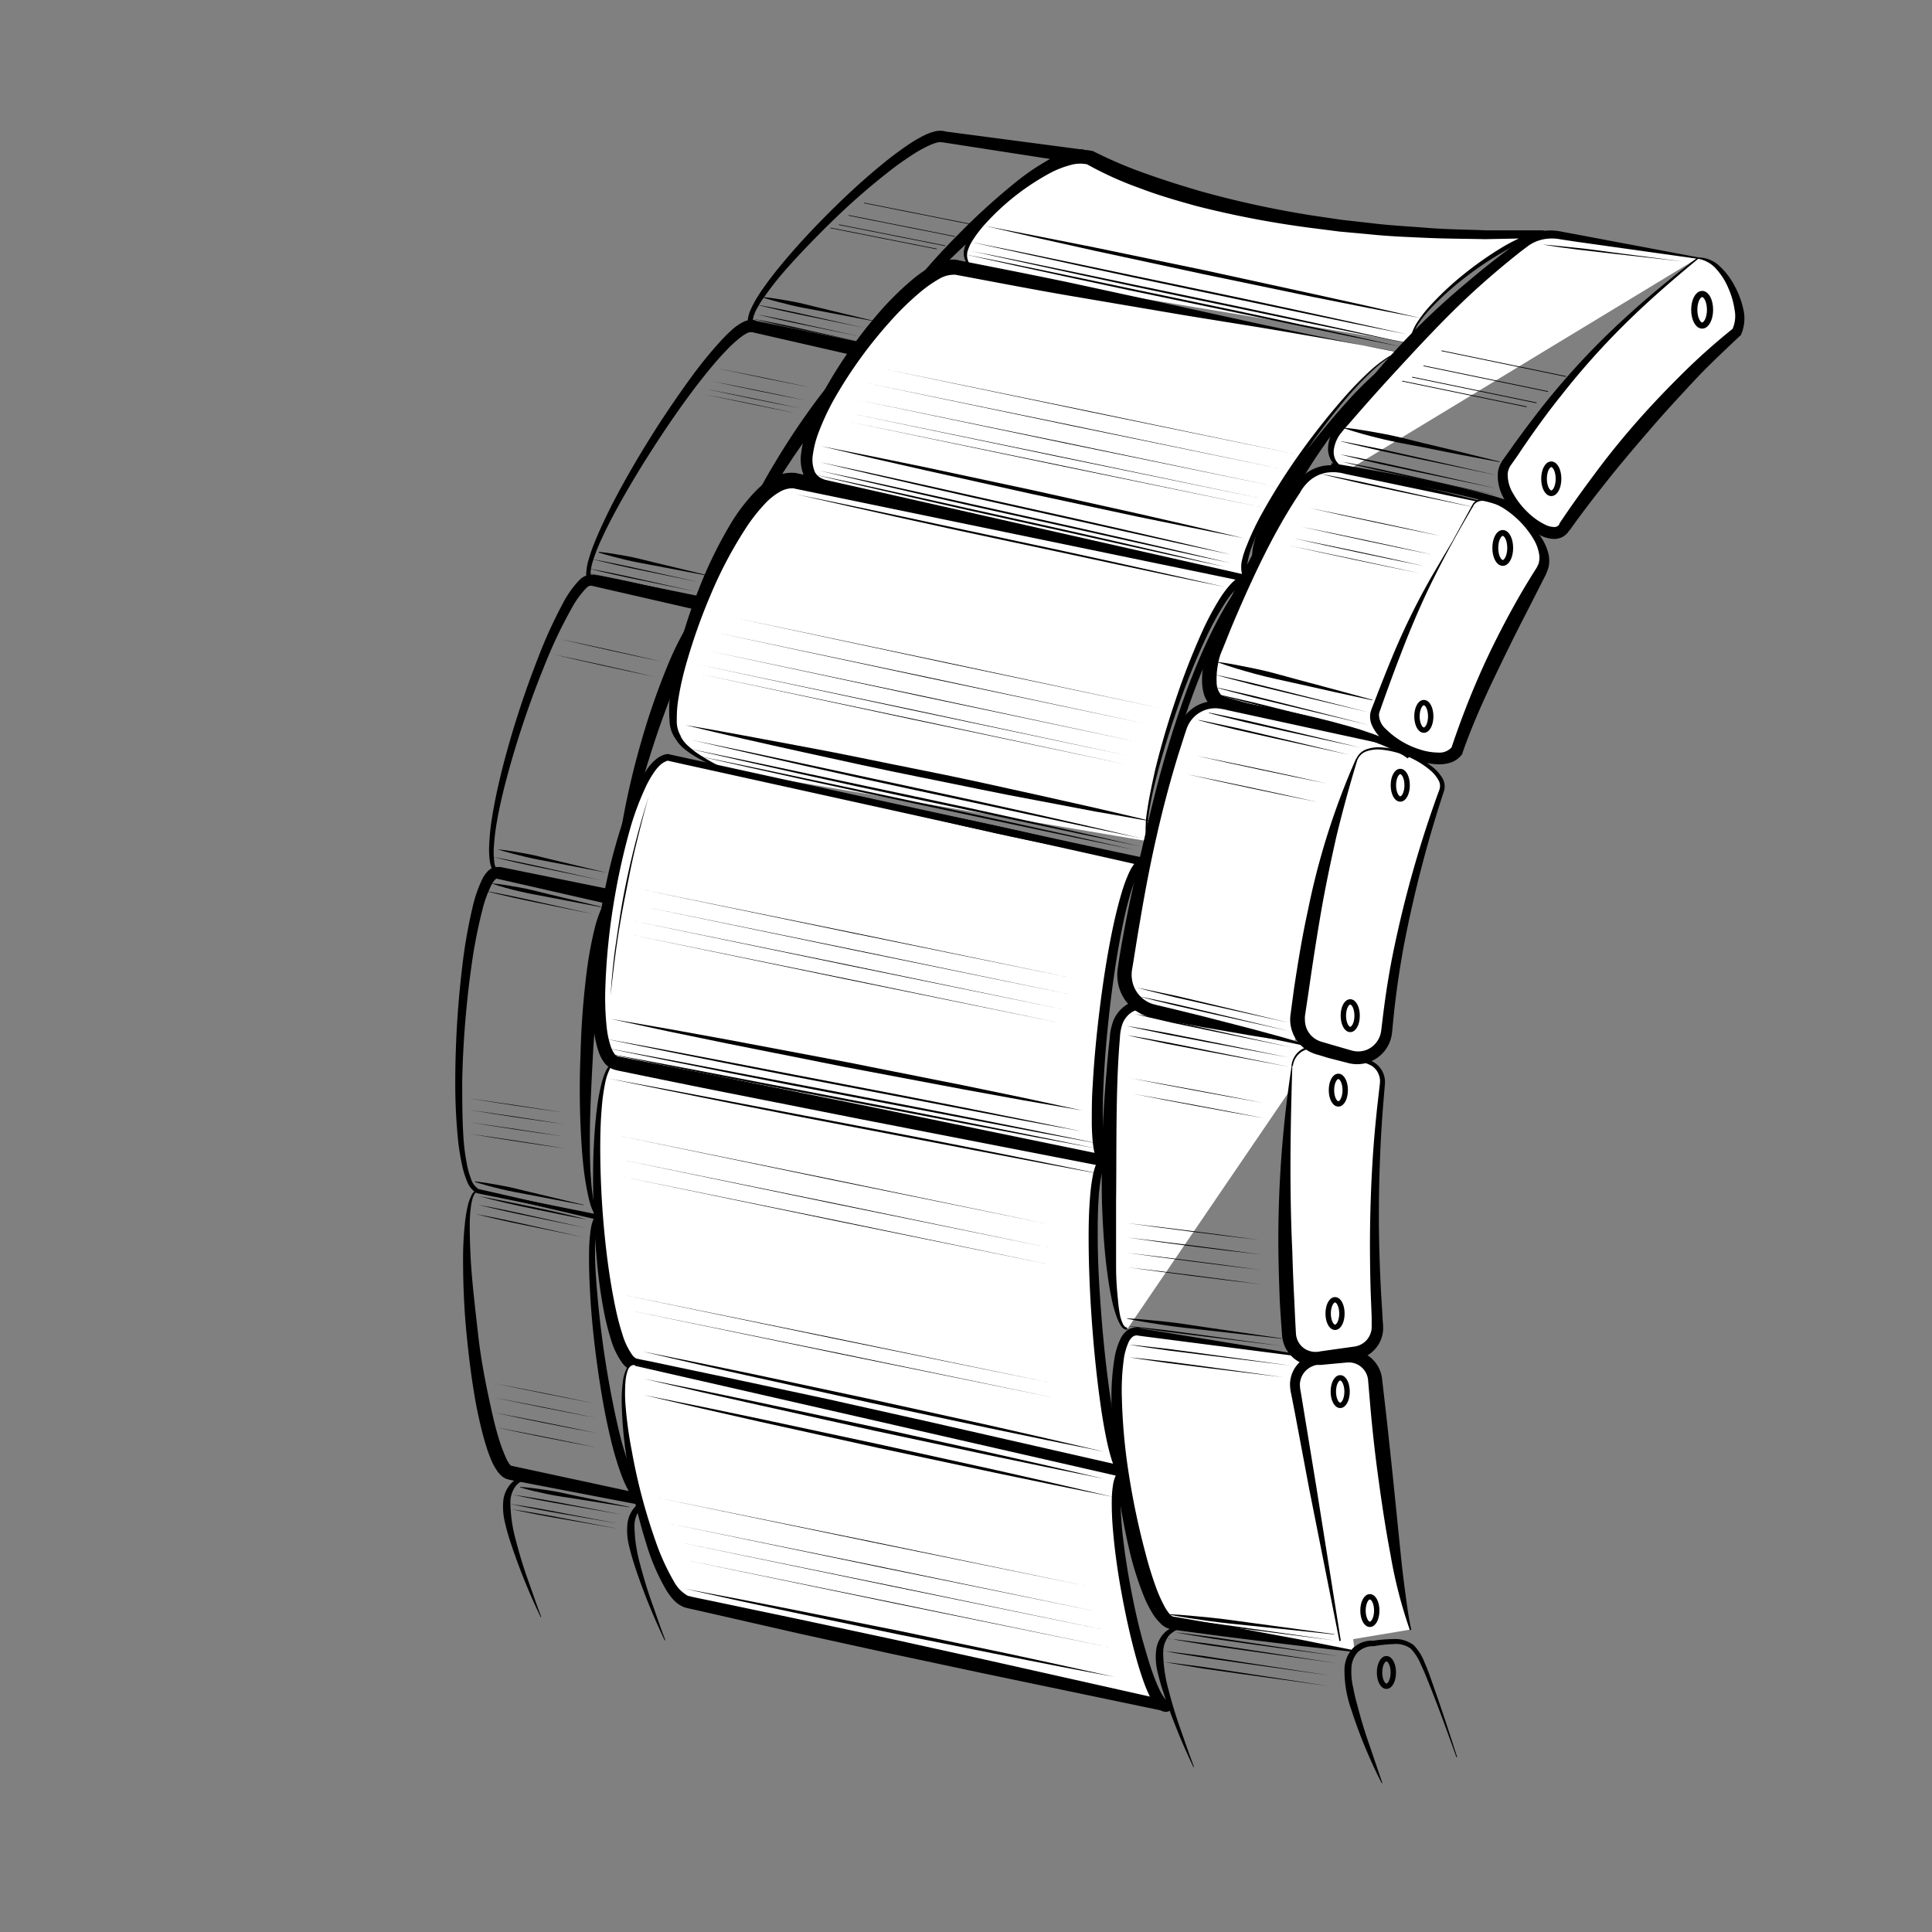 <svg xmlns="http://www.w3.org/2000/svg" viewBox="0 0 269.56 269.56"><rect x="0" y="0" width="269.56" height="269.56" fill="#808080" stroke="none"/><defs><style>.cls-1,.cls-3,.cls-4,.cls-5,.cls-6,.cls-7,.cls-8,.cls-9{fill:none;}.cls-2{fill:#fff;}.cls-3,.cls-4,.cls-5,.cls-6,.cls-7,.cls-8,.cls-9{stroke:#000;stroke-miterlimit:10;}.cls-4{stroke-width:0.86px;}.cls-5{stroke-width:0.79px;}.cls-6{stroke-width:0.82px;}.cls-7{stroke-width:0.75px;}.cls-8{stroke-width:0.1px;}.cls-9{stroke-width:0.08px;}</style></defs><g id="Ebene_2" data-name="Ebene 2"><g id="Layer_1" data-name="Layer 1"><rect class="cls-1" width="269.56" height="269.56"/><path d="M91.61,209.41a3.49,3.49,0,0,0-2.3,1.15,3.84,3.84,0,0,0-.79,2.34,21.13,21.13,0,0,0,.79,5.35c.47,1.79,1,3.57,1.63,5.33s1.22,3.53,1.9,5.28l-.1,0a87.37,87.37,0,0,1-4.2-10.43c-.29-.9-.55-1.81-.77-2.74a8.85,8.85,0,0,1-.24-2.92,4.17,4.17,0,0,1,1.28-2.74,3.36,3.36,0,0,1,2.8-.76Z"/><path d="M165.37,227.09a3.49,3.49,0,0,0-2.3,1.15,3.83,3.83,0,0,0-.78,2.34,20.69,20.69,0,0,0,.79,5.35c.46,1.79,1,3.57,1.63,5.34s1.22,3.53,1.89,5.27l-.09,0a85.72,85.72,0,0,1-4.2-10.43c-.3-.89-.56-1.81-.78-2.74a8.85,8.85,0,0,1-.24-2.92,4.17,4.17,0,0,1,1.28-2.74,3.38,3.38,0,0,1,2.81-.76Z"/><path d="M122.76,49.33c-2.89-.6-5.79-1.17-8.75-1.73s-6-1.14-9-1.74h0l0,0a1.1,1.1,0,0,1-.59-.64,1.68,1.68,0,0,1-.06-.76,5,5,0,0,1,.38-1.27,16.11,16.11,0,0,1,1.22-2.2,48,48,0,0,1,3-4c2.09-2.54,4.33-4.94,6.65-7.26s4.73-4.56,7.28-6.65a49.15,49.15,0,0,1,4-3A18.93,18.93,0,0,1,129,18.86a8,8,0,0,1,1.27-.48,3.07,3.07,0,0,1,1.64-.05l-.13,0,19.43,2.56-.31,2a4.17,4.17,0,0,0-1.93.45,19.85,19.85,0,0,0-2.14,1.11,41.73,41.73,0,0,0-4.13,2.86c-2.67,2.06-5.27,4.27-7.75,6.59s-4.92,4.73-7.21,7.24c-1.14,1.27-2.26,2.55-3.31,3.89A19.35,19.35,0,0,0,123,47.1a5.41,5.41,0,0,0-.52,1.12,1.43,1.43,0,0,0-.08.57.55.55,0,0,0,.07.25s0,.06.1.1A.85.85,0,0,1,122.76,49.33Zm-.19-.06a.5.5,0,0,0-.12,0,.68.68,0,0,1-.13-.12.76.76,0,0,1-.16-.34,1.65,1.65,0,0,1,0-.7,5.85,5.85,0,0,1,.43-1.26,20.17,20.17,0,0,1,1.27-2.28,43.57,43.57,0,0,1,3-4.2,91.82,91.82,0,0,1,6.9-7.72,91.11,91.11,0,0,1,7.68-7,42.45,42.45,0,0,1,4.29-3,15.77,15.77,0,0,1,2.42-1.25,9.29,9.29,0,0,1,1.38-.45,4.33,4.33,0,0,1,1.67-.09l-.3,2-19.37-3h-.08l0,0a1.69,1.69,0,0,0-.78.05,6.76,6.76,0,0,0-1,.37,18.09,18.09,0,0,0-2.06,1.12,43.81,43.81,0,0,0-3.92,2.8c-2.54,2-5,4.16-7.32,6.41s-4.6,4.59-6.73,7a42.09,42.09,0,0,0-3,3.81,14.28,14.28,0,0,0-1.22,2c-.32.66-.58,1.6-.14,1.74l-.06,0c2.85.66,5.69,1.33,8.58,2S119.61,48.62,122.57,49.27Z"/><path d="M86.89,125.61c-3-.62-5.92-1.2-8.84-1.75s-5.77-1.11-8.64-1.69h0l0,0a1.74,1.74,0,0,1-.76-.91,4.29,4.29,0,0,1-.29-1,11.59,11.59,0,0,1-.12-2,32.57,32.57,0,0,1,.38-4c.41-2.62,1-5.2,1.65-7.75a134.57,134.57,0,0,1,4.91-15,64.53,64.53,0,0,1,3.31-7.24,14.05,14.05,0,0,1,2.42-3.41,2.64,2.64,0,0,1,1.24-.66,1.33,1.33,0,0,1,.49,0,1.43,1.43,0,0,1,.28,0l.48.09,1.93.4,15.45,3.14-.43,2c-.16-.09-.87.32-1.39,1a15.54,15.54,0,0,0-1.48,2.14A42.2,42.2,0,0,0,95,93.76c-1.45,3.39-2.76,6.87-3.9,10.41s-2.2,7.12-3.1,10.73c-.43,1.81-.84,3.63-1.16,5.46a25.47,25.47,0,0,0-.33,2.75,9,9,0,0,0,0,1.37,2.6,2.6,0,0,0,.15.64.79.79,0,0,0,.15.27l.1.09S86.8,125.55,86.89,125.61Zm.2,0s-.24.09-.32,0l-.18-.11a1.18,1.18,0,0,1-.23-.32,3.05,3.05,0,0,1-.24-.7,8.79,8.79,0,0,1-.15-1.43,26.86,26.86,0,0,1,.11-2.84,55.44,55.44,0,0,1,.78-5.6,109.44,109.44,0,0,1,2.57-11A98.86,98.86,0,0,1,93.09,93,43,43,0,0,1,95.6,87.8a15.71,15.71,0,0,1,1.74-2.45,6.22,6.22,0,0,1,1.26-1.1,2.84,2.84,0,0,1,2.09-.46l-.43,2L84.92,82.27,83,81.83l-.48-.11-.21,0s0,0,0,0a1.41,1.41,0,0,0-.46.28,12.77,12.77,0,0,0-2.16,3,63.67,63.67,0,0,0-3.37,7,135.56,135.56,0,0,0-5.14,14.8c-.7,2.52-1.35,5-1.81,7.62a31.36,31.36,0,0,0-.47,3.85,10,10,0,0,0,.06,1.9,2.05,2.05,0,0,0,.66,1.46l-.09,0c3,.68,5.94,1.38,8.87,2.09S84.21,125,87.09,125.64Z"/><path d="M83.64,169.94l-17.1-3.46h0l0,0a3.16,3.16,0,0,1-1.39-1.7,12.17,12.17,0,0,1-.63-2,32.47,32.47,0,0,1-.64-4,80.29,80.29,0,0,1-.36-8.05,137.18,137.18,0,0,1,1-16.08,70.91,70.91,0,0,1,1.4-8,18.82,18.82,0,0,1,1.37-4,4.74,4.74,0,0,1,.68-1,2.31,2.31,0,0,1,.57-.47,1.74,1.74,0,0,1,.92-.21l.24,0,.13,0,.25.05.49.1,1,.2,15.71,3.19-.69,1.86c-.06,0,0,0,0,0s0,0-.13.11a3.76,3.76,0,0,0-.58.92,14.89,14.89,0,0,0-.85,2.57,50.32,50.32,0,0,0-1.09,5.57c-.53,3.78-1,7.61-1.2,11.45s-.42,7.69-.44,11.54c0,1.93,0,3.85.15,5.77.06,1,.15,1.91.3,2.85a12.73,12.73,0,0,0,.31,1.39c.15.43.32.93.7,1.09Zm0,0c-.58-.18-.77-.73-1-1.16a10,10,0,0,1-.45-1.41c-.24-1-.41-1.91-.56-2.88-.29-1.92-.44-3.87-.55-5.81Q80.75,152.86,81,147a114.14,114.14,0,0,1,.89-11.66,53.86,53.86,0,0,1,1.08-5.81,17.28,17.28,0,0,1,1-2.92,5.38,5.38,0,0,1,1-1.49,2.28,2.28,0,0,1,1.1-.62,2,2,0,0,1,1.4.21l7.08,3.63-7.77-1.77L71.12,123l-1.83-.41s-.07,0-.24.17a3.3,3.3,0,0,0-.46.66,17,17,0,0,0-1.3,3.58,69.59,69.59,0,0,0-1.51,7.79,136.48,136.48,0,0,0-1.29,15.91c0,2.66,0,5.32.17,8a30,30,0,0,0,.52,3.92,11.39,11.39,0,0,0,.54,1.86,2.59,2.59,0,0,0,1,1.39l-.06,0,17,3.89Z"/><path d="M100.55,84.83l-18.16-3.6h0l0,0a1.06,1.06,0,0,1-.57-.77,2.32,2.32,0,0,1,0-.78,7.07,7.07,0,0,1,.25-1.4,23.1,23.1,0,0,1,.9-2.62c.68-1.7,1.47-3.35,2.29-5,1.66-3.25,3.49-6.4,5.41-9.49s4-6.12,6.14-9.05c1.1-1.46,2.24-2.89,3.49-4.26a22.22,22.22,0,0,1,2-2,7.85,7.85,0,0,1,1.25-.86,3.42,3.42,0,0,1,.82-.32,2,2,0,0,1,1.16.07l-.15,0,17.58,3.57-.43,2a1.91,1.91,0,0,0-.59.22,7.44,7.44,0,0,0-1,.66,25.26,25.26,0,0,0-1.86,1.75c-1.2,1.26-2.33,2.63-3.43,4-2.18,2.8-4.26,5.7-6.2,8.7s-3.82,6-5.51,9.19c-.83,1.58-1.63,3.18-2.32,4.82a20.76,20.76,0,0,0-.88,2.51,11.3,11.3,0,0,0-.25,1.29,4.66,4.66,0,0,0,0,.65,2.91,2.91,0,0,0,0,.31A2.7,2.7,0,0,1,100.55,84.83Zm-.15-.12c-.07-.1-.12-.1-.15-.23a2.09,2.09,0,0,1-.08-.34,4.12,4.12,0,0,1,0-.7,7,7,0,0,1,.13-1.37,21.56,21.56,0,0,1,.67-2.66,45.85,45.85,0,0,1,2-5.06A92.51,92.51,0,0,1,108,64.76a103.66,103.66,0,0,1,6-9,51.76,51.76,0,0,1,3.52-4.22,19.19,19.19,0,0,1,2.07-1.94,8.89,8.89,0,0,1,1.28-.85,3,3,0,0,1,2-.4l-.43,2-17.49-4-.17,0h0a1,1,0,0,0-.61.17,6.47,6.47,0,0,0-1,.67,18.74,18.74,0,0,0-1.91,1.78c-1.23,1.28-2.37,2.67-3.48,4.08-2.22,2.84-4.28,5.81-6.25,8.84S87.73,67.93,86,71.1c-.86,1.59-1.68,3.2-2.4,4.84a23.73,23.73,0,0,0-.93,2.51,7.06,7.06,0,0,0-.26,1.26c0,.4,0,.82.18.87l-.07,0Z"/><path d="M66.61,166.07l17.12,3.45-.14.65a.5.5,0,0,0-.13.17,2.63,2.63,0,0,0-.18.54,8.1,8.1,0,0,0-.18,1.23c-.07.84-.08,1.7-.08,2.56,0,1.72.12,3.44.26,5.16q.42,5.16,1.22,10.28c.54,3.4,1.19,6.8,2,10.12a41.75,41.75,0,0,0,1.53,4.87,14.71,14.71,0,0,0,1.07,2.22c.38.67,1,1.26,1.29,1.24l-.21,1.57L71,206.45l.09,0a2.26,2.26,0,0,1-1.12-.53,3.81,3.81,0,0,1-.58-.66,8.76,8.76,0,0,1-.73-1.27,21.44,21.44,0,0,1-.92-2.53c-.51-1.68-.88-3.36-1.22-5-.65-3.39-1.07-6.79-1.41-10.2s-.49-6.83-.5-10.26a46.54,46.54,0,0,1,.24-5.14,20,20,0,0,1,.4-2.56,6.1,6.1,0,0,1,.41-1.25C65.83,166.64,66.05,166.15,66.61,166.07Zm0,.2c-.32.09-.53.5-.65.87a8.13,8.13,0,0,0-.26,1.21,21.18,21.18,0,0,0-.16,2.52c0,1.69.06,3.38.15,5.07.21,3.38.63,6.74,1,10.1s1,6.69,1.73,10c.35,1.65.74,3.28,1.23,4.86a21.54,21.54,0,0,0,.84,2.26,5.62,5.62,0,0,0,.52,1c.16.29.42.4.26.35l-.08,0,.16,0,19.16,4.13-.2,1.57a2.62,2.62,0,0,1-1.63-.85,6,6,0,0,1-.88-1.19,15.75,15.75,0,0,1-1.14-2.48,43.79,43.79,0,0,1-1.49-5.07c-.81-3.4-1.39-6.84-1.86-10.28s-.83-6.91-1-10.39c-.09-1.74-.15-3.48-.12-5.22,0-.88.06-1.75.16-2.63a8.94,8.94,0,0,1,.23-1.34,4,4,0,0,1,.25-.68,1.36,1.36,0,0,1,.3-.36.71.71,0,0,1,.58-.14l-.14.65Z"/><path class="cls-2" d="M86.19,148.38c-4.89-1.56-3.25,41,2.51,42l68.42,15.11c-3.39.38-7-44.44-2.81-43.55L86.19,148.38"/><path d="M86.16,148.48c-.56-.18-1,.4-1.18.89a7.84,7.84,0,0,0-.53,1.66,27.45,27.45,0,0,0-.49,3.51c-.2,2.36-.23,4.73-.2,7.1a124.49,124.49,0,0,0,1,14.19c.31,2.34.69,4.68,1.19,7a33.86,33.86,0,0,0,.9,3.36,9.68,9.68,0,0,0,1.41,2.92,1.66,1.66,0,0,0,.44.39.47.47,0,0,0,.17.07c.08,0,.28.06.41.09L91,190l3.49.74,7,1.47,14,3,14,3.13,27.88,6.35h.06a.8.8,0,0,1-.14,1.57,1.77,1.77,0,0,1-.52-.06,2.15,2.15,0,0,1-.37-.19,2.51,2.51,0,0,1-.4-.41,3.36,3.36,0,0,1-.44-.76,10.73,10.73,0,0,1-.53-1.42c-.28-.93-.5-1.86-.69-2.8-.38-1.86-.67-3.72-.92-5.59-.5-3.73-.86-7.48-1.12-11.23s-.41-7.5-.41-11.27c0-1.89.05-3.77.21-5.66a25.78,25.78,0,0,1,.38-2.86,8.11,8.11,0,0,1,.41-1.45,3,3,0,0,1,.46-.76,1.32,1.32,0,0,1,.46-.36,1.2,1.2,0,0,1,.7-.08.56.56,0,1,1-.2,1.11h0l-68-14.05a.1.1,0,1,1,0-.19l68.21,13.13-.23,1.11-.07.08a1.9,1.9,0,0,0-.25.44,7.6,7.6,0,0,0-.34,1.25,26.59,26.59,0,0,0-.33,2.72c-.13,1.84-.15,3.7-.14,5.56,0,3.73.23,7.46.52,11.18s.69,7.44,1.22,11.12c.27,1.85.58,3.68,1,5.49.19.9.41,1.79.68,2.64a9,9,0,0,0,.46,1.21,2.33,2.33,0,0,0,.27.46c0,.07.07.07.07.09s0,0-.05,0-.12,0-.17,0L157,206.3l-27.95-6-14-3-14-3.12-7-1.61-3.48-.8-1.74-.41-.47-.11a2.23,2.23,0,0,1-.65-.27,3.27,3.27,0,0,1-.88-.8,10.92,10.92,0,0,1-1.65-3.5,34.58,34.58,0,0,1-.89-3.54,69.87,69.87,0,0,1-1-7.15,122.66,122.66,0,0,1-.51-14.34c.08-2.4.22-4.79.53-7.17a27.27,27.27,0,0,1,.68-3.54,8.13,8.13,0,0,1,.64-1.7,3,3,0,0,1,.58-.75.93.93,0,0,1,.94-.19h0a.1.1,0,0,1,0,.13A.1.1,0,0,1,86.16,148.48Z"/><path class="cls-2" d="M88.7,190.41c-4.89-1.57,1.52,32,7.28,33.12L162.75,238c-3.39.38-9.79-33.37-5.63-32.48L88.7,190.41"/><path d="M88.67,190.5c-.51-.18-.92.23-1.09.72a6.09,6.09,0,0,0-.31,1.55,21.64,21.64,0,0,0,0,3.22,56,56,0,0,0,.88,6.44A79.92,79.92,0,0,0,91.46,215a32,32,0,0,0,2.64,5.78A4.89,4.89,0,0,0,96,222.67c.1,0,.41.09.67.15l.8.17,1.6.33L111.85,226l12.78,2.73,12.77,2.82,25.52,5.72h0a.8.8,0,0,1-.11,1.57,1.58,1.58,0,0,1-1.06-.32,3.66,3.66,0,0,1-.52-.53,7.09,7.09,0,0,1-.66-1,20.59,20.59,0,0,1-.9-2.07c-.51-1.39-.93-2.78-1.31-4.19-.75-2.8-1.36-5.63-1.88-8.48s-.93-5.71-1.18-8.61a42.42,42.42,0,0,1-.18-4.38,14.57,14.57,0,0,1,.2-2.25,4.35,4.35,0,0,1,.39-1.19,1.68,1.68,0,0,1,.53-.63,1.29,1.29,0,0,1,1-.19l-.25,1.18-68.31-15.6a.1.1,0,0,1,0-.2l68.53,14.63a.59.59,0,0,1,.46.7.61.61,0,0,1-.62.48h-.15a.62.62,0,0,0-.14.19,3.13,3.13,0,0,0-.25.86,12.39,12.39,0,0,0-.16,2c0,1.41.09,2.83.22,4.24.29,2.84.73,5.67,1.27,8.47s1.17,5.6,2,8.34c.39,1.37.81,2.73,1.31,4a17.84,17.84,0,0,0,.84,1.88,5.84,5.84,0,0,0,.51.78,1.81,1.81,0,0,0,.23.24c.06,0,.06,0-.06,0l-.08,1.58L137,233.43l-12.78-2.72-12.77-2.8L98.7,225l-1.59-.36-.8-.18a7.5,7.5,0,0,1-.92-.24,4.21,4.21,0,0,1-1.6-1.21,9.36,9.36,0,0,1-1-1.44,29.82,29.82,0,0,1-2.61-6.16,81.26,81.26,0,0,1-2.88-12.84,57.28,57.28,0,0,1-.55-6.55,20.27,20.27,0,0,1,.16-3.3,5.82,5.82,0,0,1,.44-1.62,1.66,1.66,0,0,1,.54-.7,1,1,0,0,1,.88-.09h0a.1.1,0,1,1-.07.18Z"/><path class="cls-2" d="M160.51,117.43c-3.23-.69,8.27-37.87,13.78-36.69L110.88,67.12C102.5,66,90.88,98.81,94.68,103c1.13,2.29,6.44,4.42,6.44,4.42"/><path d="M160.49,117.53A.71.71,0,0,1,160,117a2.94,2.94,0,0,1-.14-.64,9.43,9.43,0,0,1,0-1.3c0-.85.16-1.7.29-2.55.27-1.68.64-3.35,1-5q1.22-5,2.86-9.81a99.55,99.55,0,0,1,3.71-9.54,39.06,39.06,0,0,1,2.42-4.56,14.32,14.32,0,0,1,1.58-2.11,5.33,5.33,0,0,1,1.08-.9,2.23,2.23,0,0,1,1.58-.35l-.22,1L110.66,68.13l.08,0a3.48,3.48,0,0,0-1.88.46A8.76,8.76,0,0,0,107,70a24.16,24.16,0,0,0-3.1,3.94,58.49,58.49,0,0,0-4.79,9.15,80.71,80.71,0,0,0-3.44,9.8,40.57,40.57,0,0,0-1.08,5,16.83,16.83,0,0,0-.16,2.54,4,4,0,0,0,.54,2.24l0,.07v0a4.58,4.58,0,0,0,1.14,1.42,12,12,0,0,0,1.54,1.17,28.75,28.75,0,0,0,3.44,1.91l-.08.19a24.72,24.72,0,0,1-3.63-1.66,14,14,0,0,1-1.69-1.11,5.42,5.42,0,0,1-1.43-1.57l.06.09a4.54,4.54,0,0,1-.9-2.72,16.21,16.21,0,0,1,0-2.7,42.23,42.23,0,0,1,.85-5.27,68.59,68.59,0,0,1,3.16-10.12,59.8,59.8,0,0,1,4.69-9.58,25.37,25.37,0,0,1,3.36-4.32,10.47,10.47,0,0,1,2.28-1.78,5.39,5.39,0,0,1,3.15-.71h.08L174.4,80.24l-.22,1c-.48-.11-1.19.37-1.73.93a13.23,13.23,0,0,0-1.51,1.94,40,40,0,0,0-2.45,4.4,101.28,101.28,0,0,0-3.88,9.39c-1.14,3.2-2.17,6.44-3.05,9.72-.43,1.64-.83,3.29-1.13,5a23.61,23.61,0,0,0-.33,2.51,7.46,7.46,0,0,0,0,1.25c0,.39.11.9.44,1Z"/><path class="cls-2" d="M197.17,47.9c-2-3.21,13.21-15.3,18.13-15.19C171.79,33.85,152,22,152,22c-5.41-1.66-18.76,10.67-17.23,14.18a5.87,5.87,0,0,0,.79,1.52"/><path d="M197.09,48a1.91,1.91,0,0,1-.07-1.6,6.73,6.73,0,0,1,.71-1.42,17.72,17.72,0,0,1,1.93-2.46,42.87,42.87,0,0,1,4.58-4.26,48.58,48.58,0,0,1,5.12-3.61,24.71,24.71,0,0,1,2.79-1.48,8.54,8.54,0,0,1,3.16-.85.45.45,0,0,1,.46.43.46.46,0,0,1-.43.46h0l-8.13.16c-2.7-.06-5.42-.06-8.12-.18s-5.42-.22-8.12-.51l-4.06-.37-4-.51a134.65,134.65,0,0,1-16-3.06c-2.63-.73-5.26-1.48-7.81-2.46a48.45,48.45,0,0,1-7.55-3.42l.21.09a4.77,4.77,0,0,0-2.44.09,13.4,13.4,0,0,0-2.61,1,33.84,33.84,0,0,0-9.21,7.16,17.13,17.13,0,0,0-1.78,2.31,6.08,6.08,0,0,0-.63,1.28,2.09,2.09,0,0,0-.1,1.32v0h0a5.33,5.33,0,0,0,.68,1.51h0a.1.1,0,0,1,0,.13.09.09,0,0,1-.13,0,5.6,5.6,0,0,1-.91-1.54v0a2.44,2.44,0,0,1-.05-1.62,7.41,7.41,0,0,1,.55-1.47,17.47,17.47,0,0,1,1.65-2.59,33.06,33.06,0,0,1,4.19-4.42,27,27,0,0,1,5-3.59,15.46,15.46,0,0,1,2.9-1.28,6.39,6.39,0,0,1,3.47-.18l.11,0,.1.05a60.76,60.76,0,0,0,7.28,3.1c2.51.9,5.07,1.71,7.64,2.46a137,137,0,0,0,15.72,3.41l4,.59,4,.45c2.67.34,5.37.46,8.05.68s5.38.22,8.08.34l8.08,0v.89a7.64,7.64,0,0,0-2.83.7,23.26,23.26,0,0,0-2.74,1.36,46.32,46.32,0,0,0-5.14,3.42,43,43,0,0,0-4.65,4.08,17.75,17.75,0,0,0-2,2.37,6,6,0,0,0-.71,1.34,1.66,1.66,0,0,0,0,1.41h0a.1.1,0,0,1,0,.13A.09.09,0,0,1,197.09,48Z"/><path class="cls-2" d="M195.64,49.25c-4.71-.94-26.19,28.85-21.35,31.49l-59.44-13C105.51,65,127.17,35.6,133.5,37.31Z"/><path d="M195.54,49.24a.13.13,0,0,0-.11.09s-.05,0-.1,0a1.47,1.47,0,0,0-.29,0,2.42,2.42,0,0,0-.57.2,6,6,0,0,0-1.06.62,17.9,17.9,0,0,0-1.91,1.57,46.75,46.75,0,0,0-3.44,3.6A95.17,95.17,0,0,0,182,63.27a88.73,88.73,0,0,0-5.25,8.45,35.54,35.54,0,0,0-2.06,4.49,11.68,11.68,0,0,0-.63,2.33c-.11.76,0,1.6.46,1.84a.42.42,0,0,1,.19.55.42.42,0,0,1-.46.22h0L124.75,70.62l-6.18-1.32-3.09-.65-.77-.17a8.59,8.59,0,0,1-.91-.36,5.16,5.16,0,0,1-.83-.58,5.46,5.46,0,0,1-.63-.79,5.85,5.85,0,0,1-.55-3.57,15.56,15.56,0,0,1,.76-3.25,37.4,37.4,0,0,1,2.71-5.88,64.21,64.21,0,0,1,7.4-10.46,41.21,41.21,0,0,1,4.6-4.55A19.61,19.61,0,0,1,130,37.11a9.19,9.19,0,0,1,1.66-.7,4.25,4.25,0,0,1,2.12-.1l-.08,0c5.1,1,10.16,2,15.22,3.05l15.21,3.29c5.1,1.12,10.31,2.29,15.53,3.38S190.19,48.2,195.54,49.24Zm.19,0c-5-1-10.06-1.86-15.18-2.75S170.27,44.81,165,43.94l-15.85-2.69c-5.3-.91-10.59-1.94-15.86-2.92h0l-.07,0a4.08,4.08,0,0,0-2.25.62,17.4,17.4,0,0,0-2.43,1.69,39.63,39.63,0,0,0-4.41,4.29,62.45,62.45,0,0,0-7.31,10,34.43,34.43,0,0,0-2.66,5.55,13.75,13.75,0,0,0-.73,2.87,4.34,4.34,0,0,0,.3,2.58,3.68,3.68,0,0,0,.34.44,3.83,3.83,0,0,0,.46.33c.19.07.34.16.55.23l.77.18,3.08.69,6.16,1.39,49.28,11.14-.29.76a1.8,1.8,0,0,1-.85-1.3,4.48,4.48,0,0,1,0-1.37A12.63,12.63,0,0,1,174,76a37.27,37.27,0,0,1,2.18-4.55A87.55,87.55,0,0,1,181.55,63a97.76,97.76,0,0,1,6.24-7.83,47.42,47.42,0,0,1,3.52-3.57,18.75,18.75,0,0,1,2-1.56,6.61,6.61,0,0,1,1.1-.62,2.75,2.75,0,0,1,.61-.21,1.24,1.24,0,0,1,.33,0,.39.39,0,0,1,.21,0A.79.79,0,0,1,195.73,49.27Z"/><path class="cls-2" d="M236.9,36,217.39,32.8a6.22,6.22,0,0,0-4.67,1.1,130.49,130.49,0,0,0-25.85,25.83,5.83,5.83,0,0,0-1,2,3,3,0,0,0,2.08,3.94"/><path d="M236.89,36.11l-17-2.39-2.12-.32a6.42,6.42,0,0,0-2-.08,5.74,5.74,0,0,0-1.85.56,5.25,5.25,0,0,0-.81.51l-.85.64c-2.23,1.75-4.4,3.59-6.5,5.5-4.2,3.84-8,8-11.88,12.21q-2.86,3.13-5.66,6.38a19.94,19.94,0,0,0-1.33,1.58,4.84,4.84,0,0,0-.74,1.77,2.51,2.51,0,0,0,.26,1.82A3.59,3.59,0,0,0,188,65.57l-.07.19A3.66,3.66,0,0,1,186,64.63a3.28,3.28,0,0,1-.7-2.26,5.53,5.53,0,0,1,.66-2.25,18.15,18.15,0,0,1,1.22-1.86c1.62-2.38,3.43-4.62,5.26-6.84a103.45,103.45,0,0,1,12.32-12.09c2.19-1.86,4.45-3.65,6.79-5.34l.88-.63a6.86,6.86,0,0,1,1-.58,6.65,6.65,0,0,1,2.26-.6,7.78,7.78,0,0,1,2.28.16l2.11.39,16.86,3.18Z"/><path class="cls-2" d="M157.3,185.41c-3.34.38-3-30.5-1.69-41.45.32-2.71,2.46-3.88,3.46-3.61L184,146.23"/><path d="M157.31,185.51c-.5.07-.82-.36-1-.68a6.22,6.22,0,0,1-.5-1.08,17.86,17.86,0,0,1-.65-2.24c-.33-1.52-.55-3-.75-4.57-.38-3.06-.55-6.13-.66-9.19a168.06,168.06,0,0,1,.65-18.37c.12-1.53.26-3.06.44-4.59a8.11,8.11,0,0,1,.52-2.43,4.88,4.88,0,0,1,1.64-2.05,3.67,3.67,0,0,1,1.27-.57,2.28,2.28,0,0,1,.79,0l.21,0,.14,0,.28.07,2.21.57,4.44,1.12L184,146.13l0,.2-17.93-3.82-4.48-1-2.23-.49-.28-.06-.14,0h-.08a1.07,1.07,0,0,0-.34,0,2.31,2.31,0,0,0-.8.4,3.44,3.44,0,0,0-1.12,1.52,7.23,7.23,0,0,0-.35,2c-.13,1.51-.22,3-.29,4.55-.26,6.07-.17,12.17-.24,18.24q0,4.56,0,9.11c0,1.52.1,3,.26,4.53a18.39,18.39,0,0,0,.3,2.23,6.06,6.06,0,0,0,.31,1c.14.32.33.66.65.68Z"/><path class="cls-2" d="M206.22,69.86l-19.14-4.38a5.48,5.48,0,0,0-5.73,2.22c-4.07,5.91-6.92,11.46-11.95,23.07-.65,1.5-1.53,6.43.81,7.25,3.82,1.32,25.49,6.29,25.49,6.29"/><path d="M206.2,70l-10.57-2.21-5.28-1.11-2.64-.55a6.18,6.18,0,0,0-2.5-.2,4.94,4.94,0,0,0-2.24.93,6,6,0,0,0-1.6,1.9q-1.49,2.24-2.8,4.57c-1.75,3.1-3.3,6.33-4.77,9.6q-1.1,2.46-2.13,4.94l-1,2.49c-.16.4-.37.85-.46,1.18a8.48,8.48,0,0,0-.28,1.18,10.73,10.73,0,0,0-.18,2.44,2.79,2.79,0,0,0,.59,1.76.73.73,0,0,0,.23.16c.15.06.39.13.58.19.4.14.85.25,1.26.38l2.59.71c6.91,1.91,13.88,3.75,20.76,5.9l0,.2c-1.79-.26-3.56-.58-5.34-.88l-5.31-1c-3.54-.68-7.06-1.46-10.57-2.29l-2.63-.68c-.45-.12-.88-.23-1.33-.37-.24-.08-.43-.13-.7-.23a2.94,2.94,0,0,1-.9-.55,3.42,3.42,0,0,1-1-1.61,6.51,6.51,0,0,1-.26-1.58,12.35,12.35,0,0,1,.26-2.93,11.23,11.23,0,0,1,.4-1.42c.19-.53.38-.89.56-1.31L170,87.1q1.14-2.46,2.32-4.89c1.57-3.26,3.23-6.48,5.1-9.59q1.41-2.33,3-4.56a7.32,7.32,0,0,1,1.94-2.12,5.87,5.87,0,0,1,2.73-1,7.14,7.14,0,0,1,2.83.31l2.62.65,5.24,1.31,10.47,2.6Z"/><path class="cls-2" d="M184,189.51l-24.88-3.67c-7.28-2.38-1,40.13,4.57,40.6L189,230.35"/><path d="M184,189.61,159,186.38h0l-.06,0a1,1,0,0,0-.85.09,2.08,2.08,0,0,0-.64.83,8.81,8.81,0,0,0-.67,2.47,32.19,32.19,0,0,0-.25,5.39A81,81,0,0,0,157.55,206a105.62,105.62,0,0,0,2.26,10.66,50.34,50.34,0,0,0,1.6,5.14,20.39,20.39,0,0,0,1.08,2.36,6.5,6.5,0,0,0,.67,1,1.17,1.17,0,0,0,.57.41h.06c4.21.72,8.43,1.47,12.63,2.26,2.1.4,4.21.76,6.31,1.19s4.2.82,6.29,1.26l0,.2c-2.13-.21-4.25-.46-6.38-.7s-4.25-.51-6.37-.77c-4.25-.51-8.49-1.07-12.73-1.65h.07a2.85,2.85,0,0,1-1.77-.94,6.91,6.91,0,0,1-1-1.25,17.05,17.05,0,0,1-1.3-2.6,44,44,0,0,1-1.74-5.36,91.1,91.1,0,0,1-2-10.95,93.3,93.3,0,0,1-.73-11.09,34.14,34.14,0,0,1,.42-5.6,9.82,9.82,0,0,1,.86-2.8,3.17,3.17,0,0,1,1.09-1.27,2.09,2.09,0,0,1,1.8-.16l-.1,0L184,189.41Z"/><path class="cls-2" d="M236.9,36c-10.82,8.59-18.51,16.35-26.66,28.57-2.92,3.91,6.15,12.51,8.08,8.92,0,0,10.49-15.65,24-27.18C243.94,43.6,240.74,36,236.9,36Z"/><path d="M236.94,36.11c-3.45,2.84-6.92,5.84-10.12,9a105.34,105.34,0,0,0-9,10.08c-1.42,1.75-2.75,3.58-4.06,5.42-.64.93-1.29,1.84-1.91,2.8l-1,1.42a2.47,2.47,0,0,0-.49,1.25,5.06,5.06,0,0,0,.79,2.83,11.22,11.22,0,0,0,1.95,2.51,9.33,9.33,0,0,0,2.54,1.81,2.92,2.92,0,0,0,1.27.3.76.76,0,0,0,.67-.43l0-.06h0c1.7-2.56,3.48-5,5.32-7.46s3.76-4.8,5.78-7.08S232.84,54,235,51.87s4.47-4.17,6.85-6.08l-.15.17a4.45,4.45,0,0,0,.32-2.72,11.39,11.39,0,0,0-.86-3,9.35,9.35,0,0,0-1.65-2.65A4.34,4.34,0,0,0,236.94,36.11Zm-.07-.19A4.36,4.36,0,0,1,240,37.2,10.05,10.05,0,0,1,242,39.86,12,12,0,0,1,243.2,43a5.61,5.61,0,0,1-.26,3.63l0,.07-.12.11c-2.18,2.07-4.39,4.11-6.44,6.31s-4.1,4.41-6.07,6.7-3.92,4.56-5.8,6.92S220.74,71.53,219,74l0-.07a2.49,2.49,0,0,1-.88.92,2.58,2.58,0,0,1-1.2.35,4.61,4.61,0,0,1-2-.5A10.57,10.57,0,0,1,212,72.49a12.75,12.75,0,0,1-2.14-2.89,6.33,6.33,0,0,1-.87-3.66,3.9,3.9,0,0,1,.76-1.86l1-1.39c.63-.93,1.33-1.84,2-2.77,1.37-1.82,2.75-3.63,4.22-5.37a103.46,103.46,0,0,1,9.42-9.88C229.74,41.57,233.22,38.72,236.87,35.92Z"/><path class="cls-2" d="M205.61,70.33c2-2.77,12.09,4.86,9.41,9.34a155.28,155.28,0,0,0-11.75,25c-2.41,3.39-12.67-1.87-11.42-5.46C196.7,86,198.8,82.07,205.61,70.33Z"/><path d="M205.52,70.28a1.62,1.62,0,0,1,1.26-.66,4,4,0,0,1,1.39.18A10.08,10.08,0,0,1,210.69,71a14.17,14.17,0,0,1,4.16,3.72,7.34,7.34,0,0,1,1.23,2.7,4.41,4.41,0,0,1,0,1.62,6.44,6.44,0,0,1-.57,1.46l-2.46,4.84c-1.66,3.21-3.25,6.45-4.8,9.71s-3,6.58-4.2,10l0,.12-.07.08a3.23,3.23,0,0,1-1.56,1.14,5,5,0,0,1-1.72.25,9.41,9.41,0,0,1-3.12-.62,12.91,12.91,0,0,1-5.2-3.35,5.93,5.93,0,0,1-.92-1.38,3,3,0,0,1-.26-1.81,5.81,5.81,0,0,1,.26-.8l.27-.69.53-1.37c.72-1.83,1.44-3.66,2.2-5.47a98.12,98.12,0,0,1,5.22-10.59c1-1.72,2-3.41,3-5.1Zm.17.1c-2,3.36-3.91,6.8-5.66,10.31s-3.27,7.11-4.66,10.76c-.71,1.82-1.38,3.66-2.05,5.5l-.49,1.38-.24.69a3.61,3.61,0,0,0-.19.61,2.73,2.73,0,0,0,.94,2.07,11.62,11.62,0,0,0,4.68,2.84,8.47,8.47,0,0,0,2.63.46,2.27,2.27,0,0,0,1.94-.79l-.11.21c1.16-3.47,2.47-6.9,3.94-10.25s3.13-6.62,4.9-9.81c.89-1.6,1.82-3.15,2.8-4.71a5.48,5.48,0,0,0,.55-1,3.26,3.26,0,0,0,.11-1.09,6,6,0,0,0-.8-2.32,13,13,0,0,0-3.55-3.88,8.89,8.89,0,0,0-2.35-1.26,3.84,3.84,0,0,0-1.29-.22A1.46,1.46,0,0,0,205.69,70.38Z"/><path class="cls-2" d="M180.21,148.68a228.68,228.68,0,0,0-.44,37.45,3.65,3.65,0,0,0,4.19,3.38l5.1-.79a3.65,3.65,0,0,0,3.07-3.86,193.74,193.74,0,0,1,.67-33.66,2.91,2.91,0,0,0-2.11-3.13l-6.82-1.88a2.91,2.91,0,0,0-3.66,2.49"/><path d="M180.31,148.69c-.27,8.68-.41,17.32,0,25.95q.09,3.23.26,6.47l.15,3.23.09,1.62a2.81,2.81,0,0,0,.29,1.17,2.68,2.68,0,0,0,1.82,1.42,2.32,2.32,0,0,0,.59.07c.19,0,.4,0,.69-.07l1.61-.23,3.21-.45a2.79,2.79,0,0,0,2.36-2.59c0-.37,0-1,0-1.53l-.13-3.26c-.07-2.17-.1-4.35-.11-6.52q0-6.53.43-13c.15-2.16.35-4.33.58-6.49l.37-3.24a2.59,2.59,0,0,0-1.1-2.51,5,5,0,0,0-1.43-.55l-1.56-.45-3.12-.92c-1-.27-2.07-.77-3.06-.37a2.75,2.75,0,0,0-1.86,2.29l-.2,0a3,3,0,0,1,3.64-2.68c.55.12,1.06.27,1.59.4l3.14.81,1.58.41.79.21a3,3,0,0,1,.81.37,3.23,3.23,0,0,1,1.48,3.09l-.27,3.23c-.16,2.16-.3,4.32-.38,6.48q-.28,6.48-.13,13c.06,2.16.14,4.32.26,6.48l.2,3.23c0,.57.1,1,.08,1.72a4.45,4.45,0,0,1-3.63,4.16l-3.22.55-1.61.27a6.49,6.49,0,0,1-.92.12,4.39,4.39,0,0,1-1-.08,4.63,4.63,0,0,1-3.2-2.36,4.78,4.78,0,0,1-.53-1.95l-.12-1.63c-.07-1.08-.15-2.17-.2-3.26-.08-2.17-.15-4.34-.18-6.52a159.32,159.32,0,0,1,1.84-26Z"/><path class="cls-2" d="M187,229l-6.29-35.13a3.63,3.63,0,0,1,3.17-4.2l4-.44a3.61,3.61,0,0,1,4,3.24c.82,8.39,3,28.82,4.92,34.89"/><path d="M186.89,229l-4.22-21.23-2-10.63-.52-2.66a6.1,6.1,0,0,1-.16-1.5,4.46,4.46,0,0,1,.38-1.57,4.41,4.41,0,0,1,2.29-2.23,4.52,4.52,0,0,1,.79-.25l.4-.07.33,0,1.35-.17,1.34-.18c.46,0,.83-.13,1.44-.15a4.49,4.49,0,0,1,3.07,1.18,4.55,4.55,0,0,1,1.47,3l.31,2.69c.42,3.58.79,7.16,1.17,10.74l1.09,10.74c.18,1.79.39,3.58.63,5.36s.47,3.57.86,5.32l-.19.07A65.46,65.46,0,0,1,194,216.86c-.68-3.55-1.21-7.13-1.7-10.71s-.88-7.17-1.18-10.77l-.23-2.7a2.72,2.72,0,0,0-.81-1.81,2.68,2.68,0,0,0-1.84-.78c-.29,0-.82.06-1.25.1l-1.34.12-1.35.13-.34,0-.26,0a3,3,0,0,0-.51.15,2.91,2.91,0,0,0-1.54,1.41,3.09,3.09,0,0,0-.28,1,4.71,4.71,0,0,0,.11,1.17l.44,2.67,1.75,10.68,3.4,21.37Z"/><path class="cls-2" d="M93.19,105.67a2.79,2.79,0,0,0-1.54.82c-6.28,5.88-11.41,41.19-5.46,41.89L154.31,162c-3.31-.71,1.28-42.58,5.53-41.67Z"/><path d="M93.17,106.14s-.13,0-.19.06l-.26.11a3.77,3.77,0,0,0-.51.34,5.58,5.58,0,0,0-.88,1A13.76,13.76,0,0,0,90,110,39.14,39.14,0,0,0,88,115.34a93.89,93.89,0,0,0-2.45,11.15,90.09,90.09,0,0,0-1.09,11.34,38.72,38.72,0,0,0,.2,5.61,12.35,12.35,0,0,0,.57,2.6,3.81,3.81,0,0,0,.51,1,.92.92,0,0,0,.55.38h.07c5.69,1.1,11.37,2.19,17,3.35l17,3.42,34,7h0l-.32,1.55a2,2,0,0,1-.42-.19,2.09,2.09,0,0,1-.28-.24,2.51,2.51,0,0,1-.3-.45,4.45,4.45,0,0,1-.28-.79,11.24,11.24,0,0,1-.26-1.44c-.11-.94-.15-1.86-.17-2.78,0-1.83,0-3.65.13-5.46.2-3.63.55-7.23,1-10.83s1-7.18,1.73-10.73c.37-1.78.79-3.55,1.32-5.31a21.52,21.52,0,0,1,.95-2.61,7.15,7.15,0,0,1,.72-1.28,2.75,2.75,0,0,1,.58-.61,1.37,1.37,0,0,1,1.08-.28h0l-.24,1.1c-11.08-2.52-22.18-4.93-33.27-7.38Zm0-.94,33.36,7.3c11.13,2.43,22.24,4.89,33.38,7.25l1,.22-1.25.88h0s-.08,0-.19.08a1.84,1.84,0,0,0-.33.38,6.15,6.15,0,0,0-.59,1.08,21.35,21.35,0,0,0-.88,2.48c-.49,1.7-.88,3.45-1.22,5.21-.69,3.52-1.2,7.08-1.61,10.65s-.72,7.16-.88,10.74c-.08,1.79-.11,3.58-.06,5.36a25,25,0,0,0,.18,2.62,8.53,8.53,0,0,0,.23,1.22,2.62,2.62,0,0,0,.17.48c0,.08.06.09.07.12s0,0,0,0a.17.17,0,0,0-.12-.05l-.32,1.55h0l-34.09-6.63-17-3.37c-5.68-1.11-11.34-2.28-17-3.44h.07a2.79,2.79,0,0,1-1.82-1.12,5.29,5.29,0,0,1-.77-1.54,13.58,13.58,0,0,1-.63-3,40,40,0,0,1-.16-5.88A85.65,85.65,0,0,1,84,126.23,82.66,82.66,0,0,1,86.78,115,40,40,0,0,1,89,109.54,15.2,15.2,0,0,1,90.51,107a6.77,6.77,0,0,1,1.09-1.12,3.74,3.74,0,0,1,.7-.43,2.78,2.78,0,0,1,.4-.16A2.26,2.26,0,0,1,93.22,105.2Z"/><path class="cls-2" d="M194.35,104l-23.68-5.61a4.81,4.81,0,0,0-5.64,3,188.8,188.8,0,0,0-8.11,33.83,5.11,5.11,0,0,0,4,5.77l19.7,4.24"/><path d="M194.33,104.1l-23-5a10,10,0,0,0-1.38-.26,4.07,4.07,0,0,0-1.3.08,4.22,4.22,0,0,0-2.92,2.35c-.17.37-.31.87-.47,1.32l-.89,2.79q-1.71,5.59-3,11.31c-.87,3.8-1.6,7.64-2.25,11.49-.34,1.92-.64,3.84-.95,5.77l-.24,1.45a4.27,4.27,0,0,0,0,1.18,4.23,4.23,0,0,0,2.83,3.48c.34.11.9.23,1.35.34l1.43.34c1.91.47,3.81.92,5.71,1.42l5.7,1.47c1.89.53,3.78,1,5.67,1.59l0,.19c-1.95-.26-3.89-.59-5.83-.89l-5.79-1c-1.94-.32-3.86-.7-5.79-1.05l-1.44-.28c-.5-.11-.92-.16-1.52-.32a6,6,0,0,1-4.3-5,6.4,6.4,0,0,1,0-1.75l.22-1.46c.31-1.94.68-3.87,1.05-5.8.78-3.86,1.65-7.7,2.64-11.51s2.08-7.6,3.33-11.33l1-2.79c.18-.46.31-.91.56-1.43a5.28,5.28,0,0,1,.94-1.35,5.42,5.42,0,0,1,2.83-1.54,5.26,5.26,0,0,1,1.63-.07,14,14,0,0,1,1.5.32l22.79,5.81Z"/><path class="cls-2" d="M189.29,106c-4.3,11.33-6.37,22.24-8.24,35.79a4.08,4.08,0,0,0,3,4.49l4.32,1.19a4.07,4.07,0,0,0,5.13-3.56,146.64,146.64,0,0,1,7.61-33.42c1.72-3.56-10.18-8.63-11.78-4.49"/><path d="M189.39,106q-1.62,5.31-2.92,10.67c-.81,3.58-1.57,7.18-2.19,10.8s-1.18,7.26-1.7,10.9l-.41,2.73-.1.69a3.74,3.74,0,0,0,0,.54,3.27,3.27,0,0,0,.17,1,3.17,3.17,0,0,0,1.28,1.63,3.63,3.63,0,0,0,1,.43l1.33.39,2.66.77a3.33,3.33,0,0,0,2.16-.07,3.27,3.27,0,0,0,1.63-1.44,3.23,3.23,0,0,0,.38-1.05c.06-.36.11-.89.17-1.33.43-3.69,1-7.36,1.79-11a157.36,157.36,0,0,1,6.14-21.35v0a1.62,1.62,0,0,0-.13-1.54,5.09,5.09,0,0,0-1.18-1.37,12.44,12.44,0,0,0-3.24-1.92,12,12,0,0,0-3.67-.9,4.79,4.79,0,0,0-1.85.23,2.13,2.13,0,0,0-1.31,1.2l-.19-.08a2.44,2.44,0,0,1,1.41-1.37,5,5,0,0,1,1.95-.29,11.91,11.91,0,0,1,3.82.81,12.52,12.52,0,0,1,3.43,1.89,5.63,5.63,0,0,1,1.37,1.5,2.3,2.3,0,0,1,.2,2.14v0a174.15,174.15,0,0,0-5.53,21.37c-.66,3.62-1.18,7.25-1.52,10.91-.05.48-.07.86-.15,1.42a4.85,4.85,0,0,1-.51,1.56,4.9,4.9,0,0,1-5.65,2.43l-2.69-.69L184,147.2a5.71,5.71,0,0,1-1.52-.6,5,5,0,0,1-2.15-2.59,5.12,5.12,0,0,1-.32-1.69,5.4,5.4,0,0,1,.06-.83l.09-.69.37-2.75c.55-3.66,1.14-7.32,1.95-11a102.45,102.45,0,0,1,6.72-21.19Z"/><path d="M74.29,206.13a3.6,3.6,0,0,0-2.3,1.16,3.8,3.8,0,0,0-.78,2.33A20.63,20.63,0,0,0,72,215c.47,1.8,1,3.58,1.63,5.34s1.22,3.53,1.89,5.27l-.09,0a86.55,86.55,0,0,1-4.2-10.42c-.3-.9-.56-1.81-.77-2.74a9.13,9.13,0,0,1-.25-2.92,4.2,4.2,0,0,1,1.29-2.75,3.39,3.39,0,0,1,2.8-.76Z"/><path class="cls-3" d="M174.29,80.74s-8.09,8.07-14.45,37.82"/><line class="cls-2" x1="93.19" y1="105.67" x2="159.84" y2="120.3"/><path d="M93.21,105.62l33.39,7c5.57,1.16,11.15,2.27,16.68,3.55s11.08,2.6,16.57,4.1l0,.1c-5.62-.94-11.19-2.09-16.76-3.22s-11.1-2.48-16.64-3.75l-33.25-7.66Z"/><path d="M192.8,248.82c-.87-1.66-1.64-3.37-2.36-5.1s-1.36-3.5-1.94-5.3a16.19,16.19,0,0,1-.91-5.68,4.41,4.41,0,0,1,1.21-2.82,3.87,3.87,0,0,1,2.9-1h-.1a20.38,20.38,0,0,1,2.83-.23,4.25,4.25,0,0,1,2.83.86,7.28,7.28,0,0,1,1.52,2.46c.39.86.7,1.73,1,2.61,1.25,3.5,2.4,7,3.53,10.56l-.1,0c-1.25-3.49-2.52-7-3.89-10.42-.34-.85-.69-1.72-1.08-2.54a7.07,7.07,0,0,0-1.42-2.21,3.55,3.55,0,0,0-2.41-.62,17.82,17.82,0,0,0-2.7.29h-.1a3.06,3.06,0,0,0-2.2.87,3.52,3.52,0,0,0-.86,2.27,9.57,9.57,0,0,0,.25,2.64c.17.9.39,1.8.64,2.68.47,1.8,1,3.56,1.63,5.34l1.8,5.3Z"/><path d="M187.46,59.66c1.86.19,3.69.53,5.52.86s3.62.82,5.43,1.26q5.43,1.28,10.84,2.63l0,.07q-5.47-1-10.95-2.12c-1.82-.35-3.66-.67-5.46-1.11s-3.61-.91-5.38-1.52Z"/><path d="M187.18,64.41c1.84.32,3.65.72,5.47,1.08l5.45,1.21L209,69.16v0l-10.92-2.29-5.45-1.16c-1.81-.43-3.62-.83-5.42-1.3Z"/><path d="M184.4,66.14c1.83.33,3.65.72,5.47,1.08l5.44,1.21,10.88,2.46v0l-10.91-2.28-5.45-1.17c-1.81-.43-3.63-.82-5.43-1.29Z"/><path d="M187.11,63.42c1.84.32,3.65.72,5.47,1.08L198,65.71l10.87,2.46v0L198,65.9l-5.45-1.16c-1.81-.43-3.62-.83-5.42-1.3Z"/><path d="M187.12,61.56c1.83.33,3.64.72,5.47,1.08L198,63.85l10.87,2.46v0L198,64.05l-5.46-1.17c-1.8-.43-3.62-.82-5.42-1.29Z"/><path d="M215.13,34.11c1.64.12,3.27.32,4.91.48s3.27.4,4.9.62l9.78,1.27v0l-9.81-1.1c-1.63-.18-3.27-.37-4.9-.57s-3.26-.43-4.88-.71Z"/><path d="M106.6,41.46c1.29.13,2.56.36,3.83.58s2.52.57,3.78.87l7.53,1.82v.05l-7.61-1.45c-1.27-.24-2.54-.45-3.8-.76s-2.51-.63-3.74-1Z"/><path d="M105.14,44.5q3.81.7,7.59,1.57l7.56,1.7h0l-7.59-1.57q-3.8-.75-7.56-1.69Z"/><path d="M105.08,43.77q3.81.7,7.59,1.57L120.23,47v0l-7.59-1.57c-2.53-.5-5-1.07-7.56-1.69Z"/><path d="M105.54,42.5q3.83.7,7.59,1.57l7.56,1.7h0l-7.59-1.57q-3.8-.75-7.56-1.69Z"/><path d="M83.56,77c1.3.12,2.57.36,3.84.58s2.52.57,3.78.87l7.53,1.81v.06l-7.61-1.45c-1.27-.24-2.55-.46-3.8-.76s-2.51-.63-3.74-1Z"/><path d="M82.11,80c2.54.46,5.07,1,7.59,1.57l7.56,1.69v0l-7.58-1.57c-2.54-.5-5.06-1.07-7.56-1.69Z"/><path d="M82.05,79.31c2.54.46,5.07,1,7.59,1.57l7.56,1.69v0L89.61,81c-2.54-.5-5.06-1.07-7.56-1.69Z"/><path d="M82.51,78c2.54.46,5.07,1,7.59,1.57l7.56,1.69v0l-7.59-1.57c-2.53-.5-5-1.07-7.56-1.69Z"/><path d="M68.7,123.25c1.3.12,2.57.36,3.84.58s2.52.57,3.78.87l7.53,1.81v.06l-7.61-1.45c-1.27-.25-2.55-.46-3.8-.76s-2.51-.63-3.74-1.06Z"/><path d="M68.7,119.55c2.54.46,5.07,1,7.59,1.57l7.56,1.69v0l-7.58-1.57c-2.54-.5-5.06-1.07-7.56-1.69Z"/><path d="M69.53,118.51c1.29.13,2.56.37,3.83.59s2.52.57,3.78.87l7.54,1.8v0l-7.61-1.46c-1.27-.25-2.55-.46-3.8-.77s-2.51-.62-3.74-1Z"/><path d="M67.65,124.29c2.55.46,5.07,1,7.59,1.57l7.56,1.69v0L75.21,126c-2.53-.5-5-1.07-7.56-1.69Z"/><path d="M66.79,166.9c2.54.44,5.06,1,7.6,1.51s5,1.1,7.54,1.75c-2.54-.43-5.06-1-7.6-1.51S69.29,167.55,66.79,166.9Z"/><path d="M66.27,164.84c1.29.13,2.56.37,3.84.6s2.52.56,3.77.86l7.54,1.8v.05l-7.61-1.46c-1.27-.24-2.54-.46-3.8-.76s-2.51-.63-3.74-1Z"/><path d="M66.26,169.37c2.54.46,5.07,1,7.59,1.57l7.56,1.69v0l-7.58-1.57c-2.54-.5-5.06-1.07-7.56-1.69Z"/><path d="M66.72,168.1c2.54.46,5.07,1,7.59,1.57l7.56,1.69v0l-7.59-1.57c-2.53-.5-5-1.07-7.56-1.69Z"/><path d="M72.55,207.46c1.3.08,2.58.28,3.86.46s2.53.49,3.8.75l7.58,1.58v.05l-7.65-1.21c-1.28-.2-2.56-.37-3.82-.64s-2.53-.55-3.77-.93Z"/><path d="M71.19,210.55c2.56.38,5.1.82,7.64,1.33l7.61,1.45v0L78.8,212c-2.55-.43-5.08-.91-7.61-1.46Z"/><path d="M71.11,209.82q3.84.57,7.63,1.33l7.61,1.45v0l-7.63-1.33q-3.82-.64-7.61-1.45Z"/><path d="M71.53,208.54c2.56.38,5.1.82,7.64,1.32l7.61,1.46v0L79.14,210c-2.55-.43-5.08-.91-7.61-1.46Z"/><path d="M169.9,92.35c1.85.24,3.66.63,5.47,1s3.59.91,5.38,1.39q5.38,1.43,10.74,2.9l0,.07q-5.43-1.17-10.86-2.4c-1.8-.41-3.62-.77-5.41-1.26s-3.57-1-5.32-1.64Z"/><path d="M169.44,96.78c1.82.37,3.62.82,5.43,1.22l5.39,1.35L191,102.09v0l-10.82-2.57-5.4-1.3c-1.79-.48-3.59-.92-5.37-1.43Z"/><path d="M169.41,95.85c1.82.38,3.62.82,5.42,1.22l5.4,1.35L191,101.16v0l-10.82-2.57-5.4-1.3c-1.79-.48-3.59-.92-5.38-1.43Z"/><path d="M169.48,94.12c1.82.37,3.62.81,5.43,1.22l5.39,1.35,10.77,2.73v0l-10.82-2.57-5.4-1.3c-1.79-.48-3.59-.92-5.38-1.43Z"/><path d="M168.69,99.43c1.77.34,3.53.75,5.29,1.11l5.27,1.24,10.52,2.52v0L179.2,102l-5.27-1.19c-1.75-.44-3.51-.85-5.25-1.32Z"/><path d="M167.21,100.45c1.78.34,3.53.74,5.3,1.11l5.26,1.24,10.52,2.52v0L177.73,103l-5.28-1.19c-1.74-.44-3.5-.85-5.24-1.32Z"/><path d="M158.81,139c1.77.34,3.53.74,5.29,1.11l5.27,1.24,10.52,2.51v0l-10.56-2.35-5.27-1.2c-1.75-.44-3.51-.84-5.25-1.32Z"/><path d="M158.81,137.84c1.77.34,3.53.75,5.29,1.11l5.27,1.24,10.52,2.52v0l-10.56-2.35-5.27-1.19c-1.75-.44-3.51-.85-5.25-1.32Z"/><path d="M158.23,141.45c1.85.32,3.68.71,5.52,1.07l5.5,1.2,11,2.43v0l-11-2.26-5.51-1.15c-1.82-.43-3.66-.82-5.48-1.29Z"/><path d="M157.28,143.15c1.9.3,3.78.67,5.67,1l5.65,1.12,11.29,2.29v0l-11.32-2.12-5.66-1.08c-1.87-.4-3.76-.77-5.63-1.2Z"/><path d="M157.26,144.44c1.9.29,3.78.66,5.67,1l5.65,1.13,11.29,2.28v0l-11.32-2.12-5.66-1.08c-1.87-.41-3.76-.77-5.63-1.21Z"/><path d="M157.26,183.94c1.81.09,3.61.29,5.41.47s3.59.49,5.38.75l10.75,1.57v.05L168,185.56c-1.8-.21-3.6-.38-5.39-.65s-3.58-.55-5.36-.92Z"/><path d="M157.26,185c1.8.16,3.6.39,5.4.59l5.38.72,10.76,1.48v0L168,186.47l-5.39-.67c-1.79-.27-3.59-.5-5.38-.81Z"/><path d="M157.34,187.59c1.92.17,3.83.42,5.75.63l5.74.77,11.47,1.57v0l-11.49-1.41-5.75-.72c-1.91-.28-3.82-.53-5.73-.85Z"/><path d="M157.6,189.38c1.81.17,3.6.4,5.4.59l5.39.72,10.76,1.48v0l-10.79-1.31-5.39-.68c-1.79-.27-3.58-.5-5.37-.8Z"/><path d="M163,225.21c1.95.09,3.89.29,5.83.48s3.86.49,5.79.74L186.18,228v.05l-11.61-1.22c-1.94-.2-3.88-.38-5.8-.65s-3.86-.54-5.77-.92Z"/><path d="M163.26,225.79c1.94.19,3.87.45,5.8.67l5.78.81,11.56,1.64v0l-11.58-1.48L169,226.7c-1.93-.3-3.86-.56-5.77-.89Z"/><path d="M163.57,227.7c2,.22,3.91.5,5.87.75l5.85.88,11.7,1.79v0l-11.72-1.62-5.86-.83c-1.94-.32-3.9-.61-5.84-1Z"/><path d="M163,228.63c2,.21,3.92.5,5.88.74l5.85.88,11.7,1.8v0l-11.72-1.63-5.86-.83c-1.95-.32-3.9-.6-5.84-1Z"/><path d="M162.25,230.34c2,.21,3.92.5,5.87.74L174,232l11.69,1.79v0L174,232.15l-5.86-.83c-2-.32-3.9-.6-5.84-1Z"/><path d="M162.08,231.84c2,.22,3.91.5,5.87.75l5.85.88,11.7,1.79v0l-11.72-1.62-5.86-.83c-1.94-.33-3.89-.61-5.84-1Z"/><path class="cls-3" d="M185.69,65.11s21.55,3.49,25.93,5.79"/><path class="cls-3" d="M170.21,98s20.79,3.15,26.51,7.42"/><path d="M89.73,194.62q8.22,1.63,16.44,3.37l16.41,3.51L139,205.12q8.17,1.83,16.35,3.75-8.22-1.65-16.44-3.37L122.47,202l-16.38-3.62Q97.9,196.54,89.73,194.62Z"/><path d="M89.88,192.38q8.06,1.6,16.08,3.3L122,199.11l16,3.54q8,1.78,16,3.67-8-1.6-16.07-3.3l-16-3.42-16-3.55Q97.87,194.27,89.88,192.38Z"/><path d="M89.65,188.56q8.07,1.62,16.13,3.31l16.11,3.44L138,198.86q8,1.8,16.05,3.69-8.07-1.62-16.13-3.31l-16.11-3.44-16.08-3.56Q97.66,190.46,89.65,188.56Z"/><path d="M114.52,62.24q7.42,1.47,14.81,3l14.78,3.16,14.76,3.28q7.37,1.67,14.72,3.42-7.41-1.48-14.81-3L144,68.93l-14.75-3.28Q121.87,64,114.52,62.24Z"/><path d="M114.35,64.48c9.59,2,19.15,4.22,28.72,6.32s19.12,4.31,28.66,6.57c-9.59-2-19.14-4.21-28.72-6.32S123.89,66.74,114.35,64.48Z"/><path d="M111.21,69c10,2,19.91,4.22,29.87,6.32s19.88,4.32,29.81,6.57c-10-2-19.91-4.21-29.87-6.31S121.13,71.26,111.21,69Z"/><path d="M114.27,65.66c9.59,2,19.15,4.21,28.72,6.32s19.13,4.31,28.66,6.57c-9.58-2-19.14-4.22-28.71-6.32S123.81,67.92,114.27,65.66Z"/><path d="M113.51,66.19c9.59,2,19.14,4.22,28.72,6.32s19.12,4.31,28.66,6.57c-9.59-2-19.15-4.22-28.72-6.32S123.05,68.45,113.51,66.19Z"/><path d="M137.43,31.52q7.65,1.48,15.27,3l15.24,3.16L183.16,41q7.6,1.66,15.19,3.41-7.65-1.47-15.27-3l-15.24-3.17-15.22-3.28Q145,33.28,137.43,31.52Z"/><path d="M135.46,33.77c10.17,2,20.32,4.21,30.48,6.31s20.3,4.32,30.43,6.58c-10.17-2-20.32-4.21-30.48-6.32S145.59,36,135.46,33.77Z"/><path d="M135.38,35c10.17,2,20.32,4.21,30.48,6.31s20.3,4.31,30.43,6.57c-10.18-2-20.32-4.21-30.48-6.31S145.51,37.21,135.38,35Z"/><path d="M134.56,35.48c10.18,2,20.33,4.21,30.49,6.31s20.3,4.31,30.43,6.58c-10.18-2-20.33-4.22-30.49-6.32S144.69,37.74,134.56,35.48Z"/><path d="M95.64,101.17c5.5.92,11,2,16.45,3s10.93,2.18,16.4,3.26,10.9,2.29,16.35,3.5l8.15,1.83c2.72.64,5.43,1.25,8.14,1.93-2.75-.46-5.49-1-8.24-1.45l-8.21-1.56c-5.47-1-10.93-2.18-16.4-3.27s-10.9-2.29-16.34-3.49S101.06,102.5,95.64,101.17Z"/><polygon points="97.38 93.98 127.35 100.29 157.3 106.69 127.33 100.39 97.38 93.98"/><polygon points="97.3 92.69 127.27 98.99 157.21 105.4 127.25 99.09 97.3 92.69"/><polygon points="98.82 90.8 128.79 97.11 158.74 103.52 128.77 97.21 98.82 90.8"/><polygon points="99.83 88.25 129.8 94.55 159.75 100.96 129.78 94.65 99.83 88.25"/><polygon points="102.18 86.13 132.15 92.44 162.09 98.84 132.13 92.53 102.18 86.13"/><polygon points="118.48 58.85 147.49 64.81 176.47 70.86 147.47 64.9 118.48 58.85"/><polygon points="118.4 57.62 147.4 63.58 176.38 69.63 147.38 63.67 118.4 57.62"/><polygon points="119.88 55.84 148.88 61.8 177.86 67.85 148.86 61.9 119.88 55.84"/><polygon points="120.85 53.43 149.85 59.39 178.84 65.44 149.83 59.48 120.85 53.43"/><polygon points="123.12 51.43 152.12 57.39 181.1 63.44 152.1 57.48 123.12 51.43"/><polygon points="88.28 130.46 118.29 136.58 148.28 142.8 118.27 136.68 88.28 130.46"/><polygon points="88.35 128.49 118.36 134.61 148.34 140.83 118.34 134.71 88.35 128.49"/><polygon points="89.73 126.48 119.74 132.61 149.72 138.83 119.72 132.7 89.73 126.48"/><polygon points="89.23 124.04 119.24 130.16 149.23 136.38 119.22 130.26 89.23 124.04"/><polygon points="87.53 182.77 117.54 188.89 147.53 195.11 117.52 188.99 87.53 182.77"/><polygon points="86.72 180.62 116.73 186.74 146.72 192.96 116.71 186.84 86.72 180.62"/><polygon points="86.83 164.17 116.84 170.29 146.83 176.51 116.82 170.39 86.83 164.17"/><polygon points="86.39 161.74 116.4 167.86 146.39 174.08 116.38 167.96 86.39 161.74"/><polygon points="86.13 158.42 116.14 164.54 146.13 170.76 116.12 164.64 86.13 158.42"/><path d="M95.54,221.67c5,.93,10,1.9,15,2.89l15,3,15,3.14q7.49,1.61,15,3.28-7.53-1.41-15-2.9l-15-3-15-3.14Q103,223.35,95.54,221.67Z"/><polygon points="95.14 217.56 125.14 223.68 155.13 229.9 125.13 223.78 95.14 217.56"/><polygon points="94.54 215.14 124.55 221.27 154.53 227.49 124.53 221.36 94.54 215.14"/><polygon points="93.33 212.56 123.34 218.68 153.33 224.9 123.32 218.78 93.33 212.56"/><polygon points="91.68 208.96 121.69 215.08 151.67 221.3 121.67 215.18 91.68 208.96"/><path d="M96.52,103.25c10.46,2.16,20.89,4.46,31.34,6.69s20.86,4.56,31.27,7c-10.46-2.15-20.89-4.46-31.33-6.68S106.93,105.64,96.52,103.25Z"/><path d="M95.83,104.4c10.56,2.16,21.09,4.46,31.64,6.68s21.07,4.57,31.58,7c-10.56-2.15-21.09-4.46-31.64-6.68S106.34,106.79,95.83,104.4Z"/><path d="M97.22,105.44c10.2,2.07,20.36,4.29,30.53,6.43s20.33,4.39,30.47,6.69c-10.19-2.07-20.35-4.29-30.52-6.43S107.37,107.74,97.22,105.44Z"/><polygon points="85.18 142.16 93.44 143.59 101.69 145.09 118.17 148.2 134.61 151.47 142.82 153.17 151.01 154.94 142.75 153.51 134.5 152.01 118.03 148.9 101.59 145.62 93.38 143.93 85.18 142.16"/><path d="M84.33,144.92c11.14,2,22.24,4.23,33.37,6.34s22.22,4.33,33.31,6.6c-11.13-2-22.24-4.22-33.37-6.33S95.42,147.2,84.33,144.92Z"/><path d="M84.23,146.16c11.66,2.13,23.28,4.42,34.93,6.63s23.25,4.53,34.86,6.91c-11.65-2.13-23.28-4.42-34.92-6.62S95.84,148.54,84.23,146.16Z"/><path d="M83.3,146.72c11.66,2.13,23.28,4.42,34.92,6.63s23.26,4.53,34.87,6.91c-11.66-2.13-23.28-4.42-34.92-6.63S94.91,149.1,83.3,146.72Z"/><path d="M196.24,49.89a1.16,1.16,0,0,0-1,.15,5.19,5.19,0,0,0-.93.62,17.2,17.2,0,0,0-1.67,1.53c-1.06,1.09-2.05,2.26-3,3.44-1.93,2.36-3.74,4.83-5.47,7.34s-3.23,5.18-4.92,7.69q-1.26,1.89-2.44,3.82c-.38.65-.76,1.3-1.09,2a4.57,4.57,0,0,0-.63,2.08l-.19.06a2.45,2.45,0,0,1-.19-1.22,7,7,0,0,1,.15-1.21,16.21,16.21,0,0,1,.69-2.28,33.47,33.47,0,0,1,2-4.24,57.64,57.64,0,0,1,5.34-7.6c1.91-2.43,3.9-4.8,6-7.06,1.07-1.11,2.17-2.2,3.35-3.22a18.49,18.49,0,0,1,1.85-1.42,5.47,5.47,0,0,1,1-.56,1.35,1.35,0,0,1,1.21-.05Z"/><path d="M84.82,150.46c11.65,2.13,23.28,4.42,34.92,6.62S143,161.62,154.6,164c-11.65-2.13-23.28-4.42-34.92-6.63S96.42,152.84,84.82,150.46Z"/><ellipse class="cls-4" cx="237.49" cy="43.22" rx="1.1" ry="2.2"/><ellipse class="cls-5" cx="216.44" cy="66.8" rx="1.01" ry="2.02"/><ellipse class="cls-6" cx="209.67" cy="76.45" rx="1.04" ry="2.09"/><ellipse class="cls-7" cx="198.66" cy="99.95" rx="0.96" ry="1.92"/><ellipse class="cls-7" cx="195.37" cy="109.56" rx="0.96" ry="1.92"/><ellipse class="cls-7" cx="188.39" cy="141.71" rx="0.96" ry="1.92"/><ellipse class="cls-7" cx="186.73" cy="152.1" rx="0.96" ry="1.92"/><ellipse class="cls-7" cx="186.27" cy="183.27" rx="0.96" ry="1.92"/><ellipse class="cls-7" cx="186.99" cy="194.16" rx="0.96" ry="1.92"/><ellipse class="cls-7" cx="191.13" cy="224.71" rx="0.96" ry="1.92"/><ellipse class="cls-7" cx="193.44" cy="233.35" rx="0.96" ry="1.92"/><path d="M90.49,111.18c-.65,2.26-1.22,4.54-1.78,6.83s-1,4.59-1.46,6.9-.87,4.63-1.21,7-.6,4.67-.85,7c.16-2.35.36-4.7.7-7s.68-4.66,1.12-7A121.43,121.43,0,0,1,90.49,111.18Z"/><line class="cls-8" x1="195.64" y1="53.17" x2="213" y2="56.76"/><line class="cls-8" x1="197.03" y1="52.62" x2="214.39" y2="56.21"/><line class="cls-8" x1="198.62" y1="51.04" x2="215.98" y2="54.63"/><line class="cls-8" x1="201.13" y1="48.94" x2="218.5" y2="52.53"/><line class="cls-9" x1="115.86" y1="31.8" x2="130.69" y2="34.74"/><line class="cls-9" x1="117.05" y1="31.35" x2="131.88" y2="34.29"/><line class="cls-9" x1="118.41" y1="30.05" x2="133.24" y2="33"/><line class="cls-9" x1="120.56" y1="28.32" x2="135.39" y2="31.27"/><path d="M179.8,76.1Q189,78,198.15,80,189,78.15,179.8,76.1Z"/><path d="M180.46,75.1q9.19,1.84,18.35,3.9Q189.6,77.16,180.46,75.1Z"/><path d="M181.56,73.49q9.19,1.86,18.35,3.91Q190.72,75.54,181.56,73.49Z"/><path d="M182.72,70.89q9.19,1.85,18.35,3.9Q191.88,72.94,182.72,70.89Z"/><path d="M98.14,55q6.51,1.26,13,2.67Q104.62,56.38,98.14,55Z"/><path d="M98.6,54.29q6.53,1.27,13,2.67Q105.09,55.7,98.6,54.29Z"/><path d="M99.39,53.2q6.51,1.26,13,2.66Q105.87,54.6,99.39,53.2Z"/><path d="M100.21,51.41q6.51,1.28,13,2.67Q106.7,52.82,100.21,51.41Z"/><path d="M157.24,174.8q9.31,1.09,18.61,2.38Q166.53,176.08,157.24,174.8Z"/><path d="M157.31,176.82q9.31,1.08,18.61,2.37Q166.61,178.11,157.31,176.82Z"/><path d="M157.2,170.65q9.31,1.08,18.61,2.37Q166.5,171.93,157.2,170.65Z"/><path d="M157.27,172.66q9.31,1.09,18.61,2.37Q166.57,174,157.27,172.66Z"/><path d="M65.37,156.57q6.7.94,13.38,2Q72.06,157.66,65.37,156.57Z"/><path d="M65.44,158.19c4.47.63,8.92,1.31,13.38,2.05Q72.11,159.3,65.44,158.19Z"/><path d="M65.32,153.23q6.69.95,13.37,2Q72,154.32,65.32,153.23Z"/><path d="M65.38,154.85q6.7.94,13.38,2Q72.06,155.95,65.38,154.85Z"/><path d="M69,197.1q7.11,1.34,14.2,2.84Q76,198.61,69,197.1Z"/><path d="M69,199.12q7.11,1.33,14.2,2.83Q76.11,200.63,69,199.12Z"/><path d="M68.86,193q7.13,1.34,14.2,2.84Q75.95,194.46,68.86,193Z"/><path d="M68.94,195q7.13,1.33,14.2,2.84Q76,196.46,68.94,195Z"/><path d="M157.75,150.44q9.24,1.62,18.44,3.43Q167,152.25,157.75,150.44Z"/><path d="M158.06,152.61q9.24,1.62,18.44,3.43Q167.26,154.42,158.06,152.61Z"/><path d="M165.49,108q9.19,1.86,18.35,3.91Q174.65,110.07,165.49,108Z"/><path d="M166.79,105.42q9.19,1.85,18.34,3.9Q175.94,107.48,166.79,105.42Z"/><path d="M77.1,91.28q7.17,1.5,14.3,3.16Q84.23,92.94,77.1,91.28Z"/><path d="M78.11,89.16q7.17,1.52,14.3,3.17Q85.24,90.83,78.11,89.16Z"/></g></g></svg>